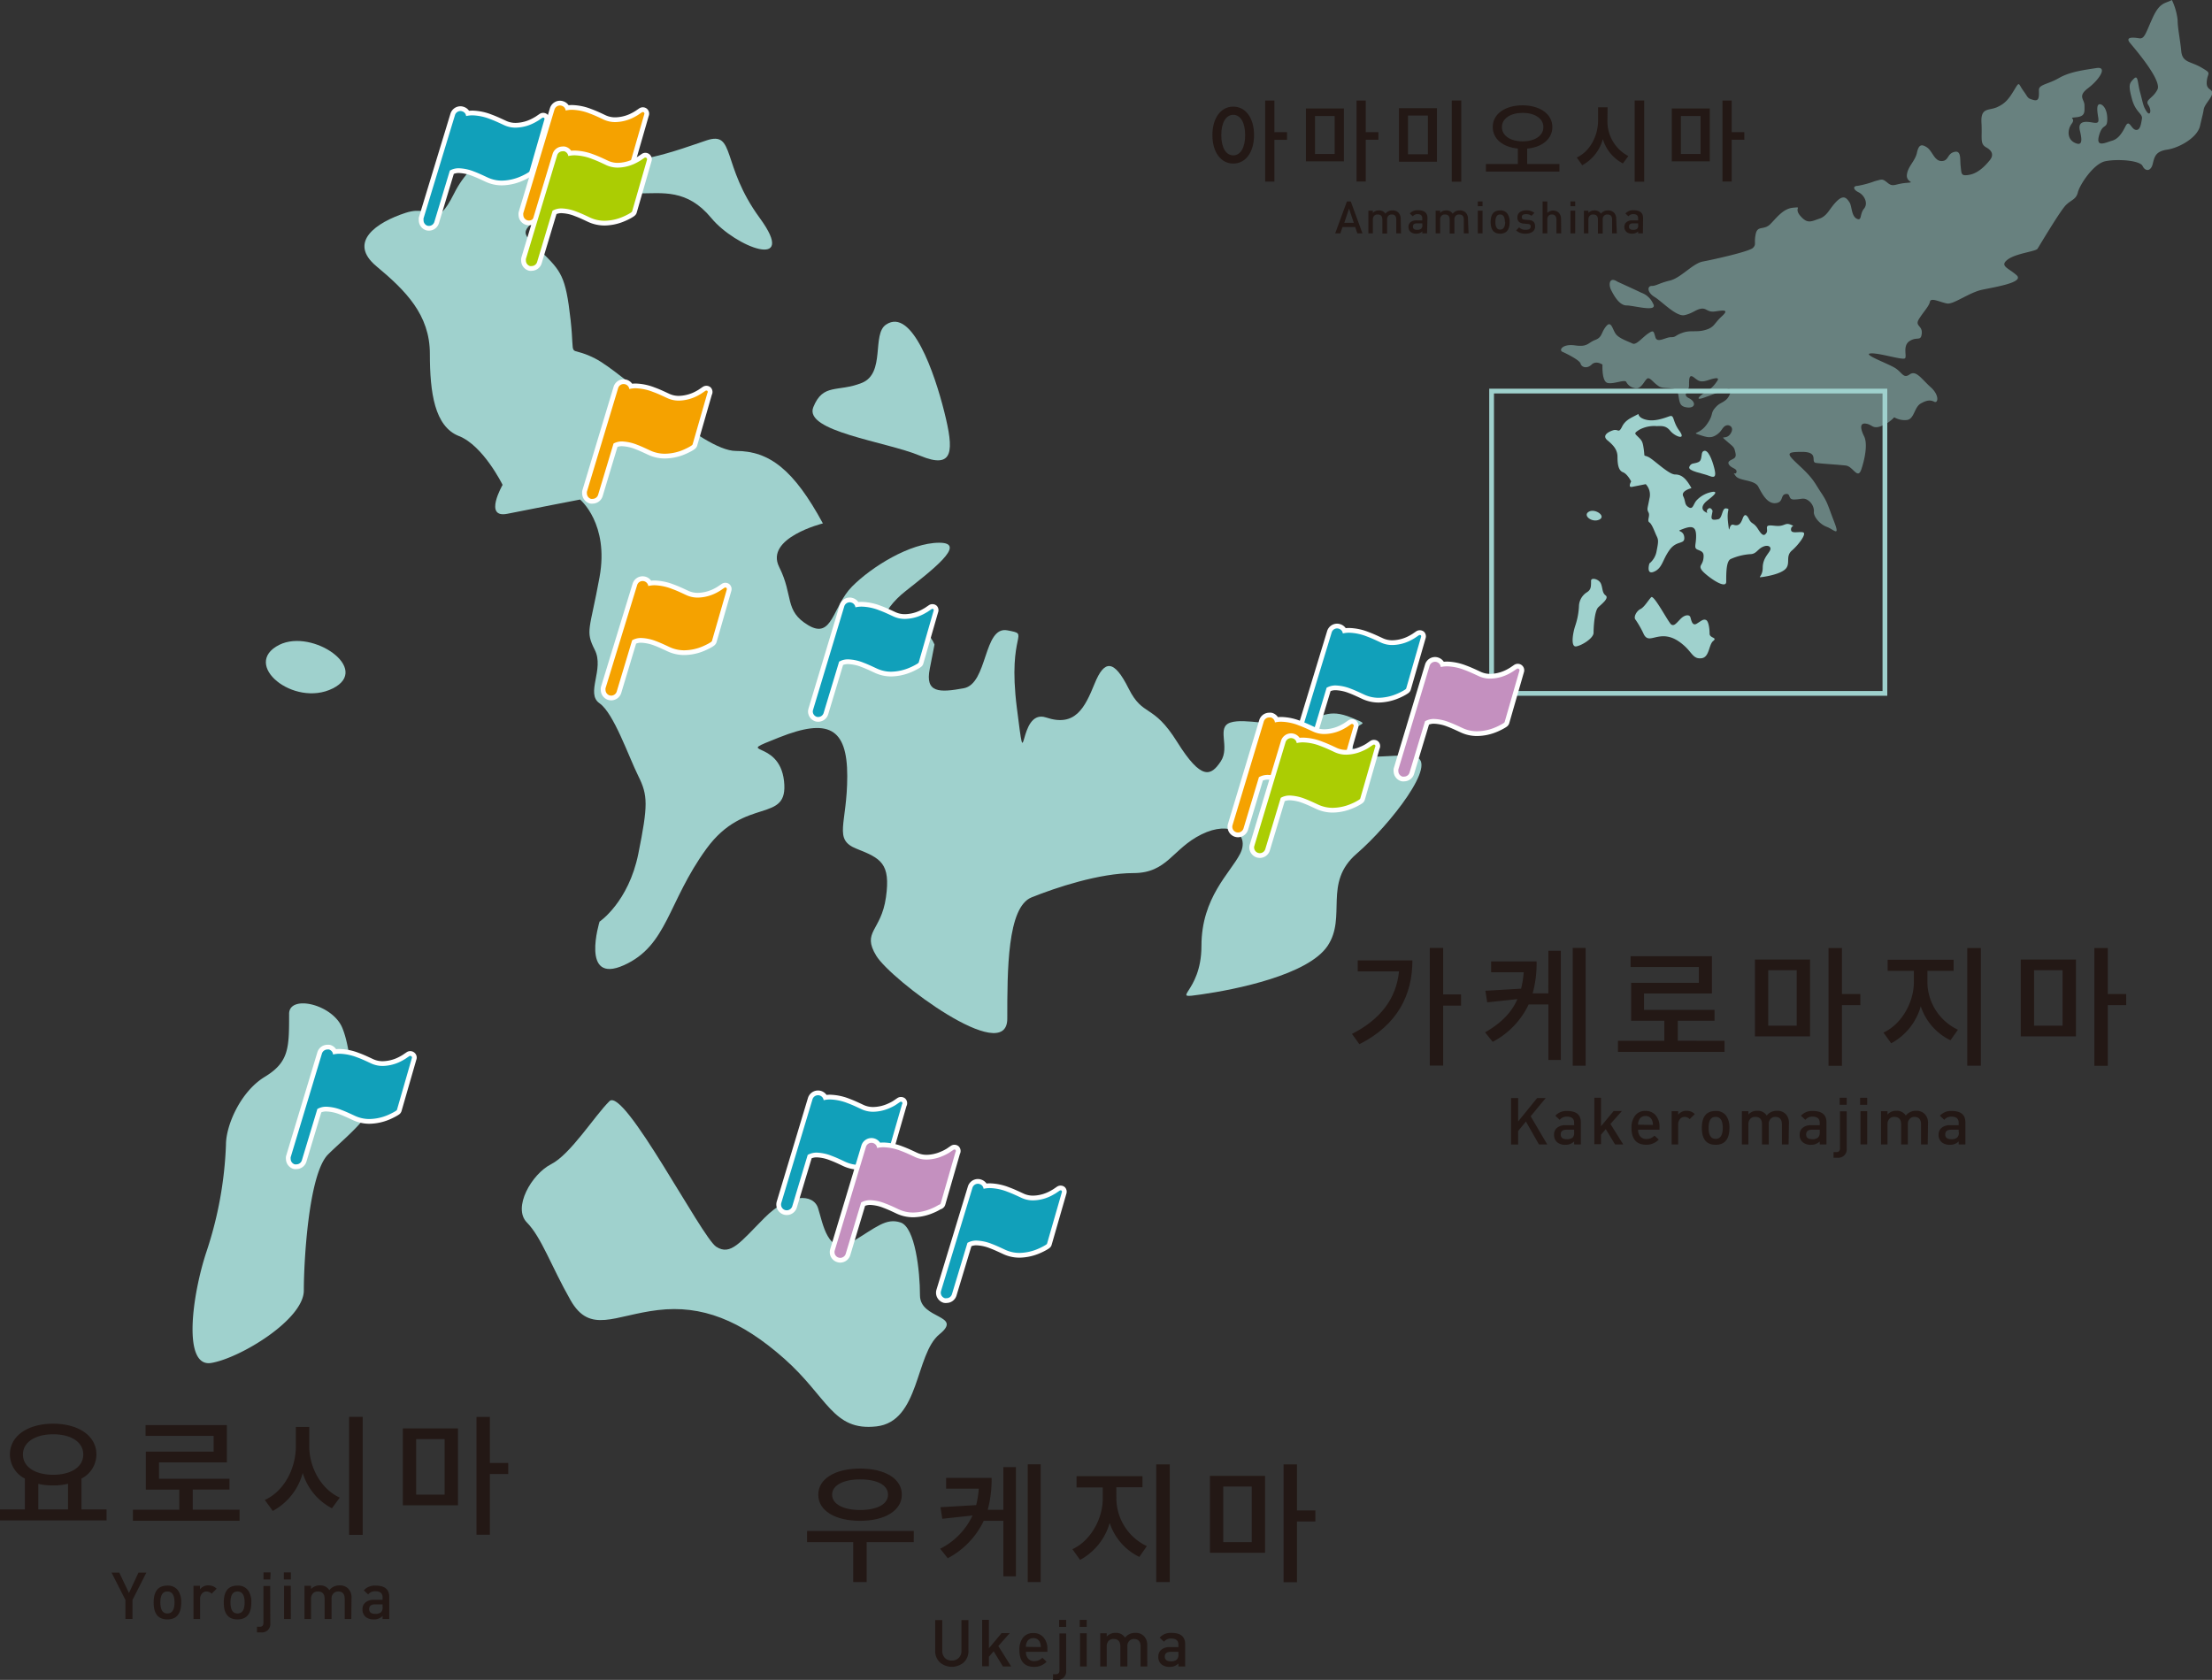 <?xml version="1.0" encoding="UTF-8"?> <svg xmlns="http://www.w3.org/2000/svg" viewBox="0 0 465.95 353.91"><rect x="0" y="0" width="465.95" height="353.91" fill="#333333" stroke="none"/><defs><style>.cls-1,.cls-2{fill:#9fd1cd;}.cls-2{opacity:0.5;}.cls-3{fill:#231815;}.cls-4,.cls-5{fill:none;}.cls-4{stroke:#9fd1cd;stroke-miterlimit:10;}.cls-5{stroke:#fff;stroke-linejoin:round;stroke-width:2px;}.cls-6{fill:#11a0ba;}.cls-7{fill:#f5a200;}.cls-8{fill:#abcd03;}.cls-9{fill:#c490bf;}</style></defs><g id="レイヤー_2" data-name="レイヤー 2"><g id="テキスト"><path class="cls-1" d="M114.06,26.46c-7.16,4.1-14.33,6.16-18.4,14.29s-4.09,2.09-10.22,4.09S73.17,51,79.31,56.11,90.55,66.32,90.55,74.53s1,15.33,6.13,17.34,9.19,10.28,9.19,10.28-4.09,7.11,1,6.09,15.32-3,15.32-3,6.15,5.11,4.1,16.35-3.06,11.26-1,15.33-2,9.18,1,11.25,6.14,11.26,8.17,15.33,2.06,6.15,0,16.36-8.17,14.31-8.17,14.31-4.1,13.31,5.12,9.18,9.2-13.27,17.38-24.52,17.38-5.11,16.36-14.29-11.26-5.11-1-9.19,14.32-2.07,14.32,8.15-3.06,13.33,2,15.33,7.17,3.05,6.15,10.23-5.14,7.17-2.05,12.28,27.61,23.47,27.61,13.27,0-23.49,5.11-25.55,14.3-5.12,21.46-5.12,8.18-5.11,14.33-8.15,10.22,0,8.15,4.07-8.15,9.2-8.15,19.42-7.16,11.24,0,10.22,22.47-4.09,26.57-10.22-1-13.27,6.12-19.42,17.4-19.4,12.28-20.43-13.3,2-13.3-3.1,5.11-3,0-5.11-6.13,0-11.25,1-11.22-1-14.3,0,0,5.11-2.06,8.2-4.06,4.08-9.19-4.13-7.15-5.11-10.22-11.25-5.1-6.09-7.16-1-4.09,9.18-10.21,7.12-4.09,14.35-6.16-2,3.09-15.39-2-16.36S208.12,144.06,203,145s-8.17,1-7.15-4.09l1-5.11s-2-5.11-5.11-2.06,2,6.15-3.07,3.1-3.08-8.21,2.05-12.28,13.3-10.22,7.14-10.22-14.3,5.11-18.39,9.24-4.08,11.2-9.2,8.15-3.06-6.15-6.14-12.28,9.21-9.18,9.21-9.18C167.23,99,162.1,95,155,95S131.44,78.6,125.31,75.5s-4.09,1.1-5.12-8.14-2-10.23-6.13-14.3-5.11-4.08,1-8.22,14.33-4.09,19.41-4.09,10.25-1,15.36,5.18,18.4,11.2,10.21,0S155,27.51,148.82,29.58s-16.36,6.09-25.56,4S114.06,26.46,114.06,26.46Z"></path><path class="cls-1" d="M186.65,68.38c5.44-3.66,10.22,10.22,12.26,18.38S201,99,193.79,96s-24.53-5.11-22.47-10.22,5.1-3.09,10.19-5.1S183.58,70.39,186.65,68.38Z"></path><path class="cls-1" d="M58.85,135.84c7-3.46,19.43,5.11,11.24,9.2S50.67,139.93,58.85,135.84Z"></path><path class="cls-1" d="M60.9,213.59c0,7.18,0,10.16-5.12,13.27s-8.18,10.22-8.18,14.29a80.41,80.41,0,0,1-4.09,22.5c-3.06,9.19-5.11,24.52,1,23.49S64,278,64,271.87s1-24.57,5.11-28.66S81.35,233,77.25,229.94s-3.07-8.2-5.11-13.31S60.9,209.46,60.9,213.59Z"></path><path class="cls-1" d="M128.37,232c3.07-3.1,19.42,28.65,22.49,30.65s5.11-1,10.23-6.13,10.23-5.11,11.23-2,2.05,10.22,7.17,7.12,7.16-5.11,10.22-4.09,4.08,10.22,4.08,15.34,9.21,4.06,4.09,8.22-4.09,18.38-13.28,19.4-10.23-6.16-19.42-14.29S147.79,274.9,138.59,276s-14.31,5.11-18.4-2.07-6.13-13.27-9.2-16.38,1-10.2,5.1-12.28S125.31,235,128.37,232Z"></path><path class="cls-2" d="M457.5,0c-1.34.76-2.5.39-4,3.64s-1.73,4.62-2.88,4.43-3.08-.39-1.92,1,6.72,7.87,5.76,9.79-2.69,2.12-1.92,3.27.38,2.49-.38,1.34-.77-1.92-1.35-4-.39-3.83-1.35-2.86-1.15,1.33-.38,4.22,2.31,3.07,2.11,4.22-.38,2.51-1.34,2.3-1.34-2.3-2.11-.77-1.54,2.7-2.89,3.08-3.45,1.54-2.68-1.16,1.72-1.15,1.72-3.45-1.15-3.26-1.72-3.07-.39,1.53-.2,2.68,0,1.35-1.15,1.16-3.26-.57-2.69,1.74.38,3.25-1.15,2.49-1.54-2.7-.57-4-1-1.15.95-1.35,1.73-1.15,1.73-2.49-1.53-1.92.77-3.65,4.22-4.61,1.73-4.22-5.57.76-7.88,2.1-4.22,1.35-4.22,2.5.19,2.51-1.16,2.12-1-.39-2.11-1.92-.76-2.12-1.92-.2-1.92,2.89-3.65,3.65-3.45,0-3.26,3.27-.39,4.42,1,5.19,1.54,1.72.77,2.68-2.31,2.7-4.23,3.08-1.73-.2-1.92-1.73.19-3.46-1.35-3.07-1.14,1.92-2.68,1.92-1.92-2.12-3.08-2.88-1.73-.59-2.11,1.15-1.92,2.88-2.11,4.61,2.11,1.53-.2,1.73-2.68.95-3.84,0-1.15-.77-2.69-.38a21,21,0,0,1-3.65,1c-1,0-1,.76.19,1.34s2.12,2.3,1.16,3.46-.39,2.68-1.54,2.11-1-2.69-1.53-3.46-1.16-1.73-2.7-.19-1.92,3.07-3.64,3.65-2.5,1.16-4-.58.58-1.92-1.53-1.73-3.46,2.12-4.81,3.47-2.68.18-3.07,2.1.19,2.11-.57,2.89-8.46,2.49-10.57,2.88-4.61,3.45-6.91,4-2.89,1.14-3.85,1.14-1,1.35.58,2.31,4.61,4.23,6.34,3.84,2.3-1.15,3.46-1.35,1.34.78,2.88.58,3.26-.58,1.53,1-1.53,2.31-3.45,2.88-3.08,0-4.8.59-1.35.95-2.5.95-2.89,1.34-3.27,0-.38-1.54-1.53-.77-2.5,2.5-3.27,2.11-2.69-1-3.46-1.92-1-3.07-2.11-1.72-.77,2.3-2.31,2.88-1.53,1.53-4.22,1.15-3.46,1-2.69,1.34,3.65,1.74,3.84,2.5,1.35,1.14,2.31.2,2.3,0,2.3,0-.19,3.45,1,3.84,3.65-.78,4-.2a2.46,2.46,0,0,0,2.31,1.35c1.15-.19,1.73-2.11,2.31-2.11s1.15,1,2.3,1.72,3.65-.19,4,1.53.2,2.7,1.93,2.9,1.92-1.16.38-1.94,0-1.33,0-2.68,0-2.49,1-1.73,1.35,1.16,3.07.59,2.5-.59,1.73.37a6.32,6.32,0,0,1-2.3,2.12c-1.54,1-2.31,1.92-.19,1.15s3.64-1.35,4.8-1.74.57,1.55-.39,2.31-1.34.58-2.3,1.73-.2,1.35-1.73,3.46-3.27,1.54-1.54,2.12,2.5.76,3.65,0,1.15-1.55,1.92-1.92,1.92.37,1,1.72-2.3.2-1,1.35,1.73,1.34,1.92,2.1.39,1.35-.19,1.73-1.53.58-1,1.35,1.73.76,1.54,1.54-1-.39-.2.77,4,.76,4.81,2.31,1.92,3.64,3.65,3.45.95-1.73,2.11-1.92.38,1.15,1.73,1.15,1.92-.39,2.69,0a2.8,2.8,0,0,1,1.53,2.49c-.19,1,1.16,2.7,2.69,3.27s2.88,2.31,1.54-1.15-1.35-4-2.69-6-1.54-2.88-4.42-5.56-3.26-3.08.39-3.08,1.72,2.12,2.88,2.31,4.8.38,6.34.57,2.49,3.08,3.26.78,1.35-5.38.58-6.93-1-2.88.38-2.68,1.35,1.15,3.08.57a7.28,7.28,0,0,0,2.88-1.91,4.4,4.4,0,0,0,2.69.57c1.53-.19,1.53-2.68,2.88-3.46s2.11-.77,2.88-.38,1.15-1.35-.77-3.07-3.07-3.65-4.42-2.69-1.54-.39-3.07-1.35-6.92-2.88-5.19-3.07,6.92,1.53,7.3,1-.58-2.69,1-3.65,2.31.18,2.5-1.54-1.54-1.53-.58-3.07,2.12-2.69,2.31-3.65,2.3.19,3.65.39,4.61-2.31,7.3-2.89,9-1.54,7.3-3.07-3.65-1.92-1.92-3.27,5.95-1.72,6.33-2.31,4.8-8.06,6-9.22,2.12-1.14,2.5-2.68,3.26-6,5.76-6.53,7.3-.2,7.87,1,1.73,1.15,2.12-.39.57-2.69,3.07-3.06,6.34-2.51,6.91-5,.58-2.3.77-3.45S466,20.55,466,19.59s-1.34-.57-1.15-2.49,1.15-1.54-1.15-2.88-4-1-4.23-3.47-.76-4.8-.76-6.52A13.06,13.06,0,0,0,457.5,0Z"></path><path class="cls-2" d="M340.72,59.35c-1.73-1.15-1.93.59-1.35,1.74s1.73,3.26,3.27,3.26,6.72,1.54,5.57-.39a4.28,4.28,0,0,0-2.5-2.3C344.94,61.27,340.72,59.35,340.72,59.35Z"></path><path class="cls-1" d="M345.13,87.21c-1.34.76-2.69,1.15-3.45,2.68s-.77.39-1.92.77-2.31,1.15-1.15,2.11,2.11,1.92,2.11,3.47.19,2.88,1.15,3.25,1.73,1.94,1.73,1.94-.77,1.33.19,1.14,2.88-.57,2.88-.57a3.22,3.22,0,0,1,.77,3.07c-.38,2.12-.58,2.12-.19,2.88s-.39,1.73.19,2.11,1.15,2.12,1.53,2.89.39,1.15,0,3.07a4.29,4.29,0,0,1-1.53,2.69s-.77,2.5,1,1.72,1.73-2.49,3.27-4.6,3.26-1,3.07-2.69-2.12-1-.19-1.73,2.69-.39,2.69,1.54-.58,2.5.38,2.88,1.35.57,1.15,1.92-1,1.35-.38,2.31,5.19,4.4,5.19,2.49,0-4.42,1-4.8a12.17,12.17,0,0,1,4-1c1.34,0,1.54-1,2.69-1.54s1.92,0,1.53.77-1.53,1.73-1.53,3.65-1.35,2.11,0,1.92,4.22-.77,5-1.92-.19-2.5,1.15-3.65,3.27-3.65,2.31-3.84-2.5.38-2.5-.58,1-.58,0-1-1.15,0-2.11.19-2.11-.19-2.69,0,0,1-.39,1.54-.76.77-1.72-.77-1.35-1-1.92-2.12-1-1.14-1.35-.18-.77,1.72-1.92,1.34-.77,2.69-1.15-.38.58-2.89-.38-3.07-.77,2.11-1.73,2.29-1.54.2-1.35-.76l.19-1s-.38-1-1-.39.39,1.15-.57.58-.58-1.54.38-2.31,2.5-1.92,1.34-1.92a5.9,5.9,0,0,0-3.45,1.74c-.77.76-.77,2.1-1.73,1.53s-.58-1.15-1.15-2.31,1.73-1.72,1.73-1.72c-1.16-2.12-2.12-2.88-3.46-2.88s-4.42-3.08-5.57-3.66-.77.21-1-1.53-.39-1.92-1.16-2.69-1-.76.2-1.54a6.58,6.58,0,0,1,3.64-.77c1,0,1.93-.19,2.89,1s3.46,2.11,1.92,0-1-3.46-2.11-3.07-3.08,1.14-4.81.75S345.13,87.21,345.13,87.21Z"></path><path class="cls-1" d="M358.77,95.08c1-.69,1.92,1.92,2.31,3.45s.38,2.31-1,1.74-4.61-1-4.23-1.92,1-.58,1.92-1S358.2,95.46,358.77,95.08Z"></path><path class="cls-1" d="M334.76,107.76c1.31-.65,3.65,1,2.11,1.72S333.23,108.52,334.76,107.76Z"></path><path class="cls-1" d="M335.15,122.36c0,1.35,0,1.91-1,2.5a3.61,3.61,0,0,0-1.54,2.68,15,15,0,0,1-.77,4.23c-.58,1.73-1,4.61.19,4.41s3.65-1.72,3.65-2.87.19-4.61,1-5.38,2.31-1.92,1.54-2.49-.58-1.54-1-2.5S335.15,121.59,335.15,122.36Z"></path><path class="cls-1" d="M347.82,125.82c.58-.59,3.65,5.38,4.23,5.75s1-.19,1.92-1.15,1.92-1,2.11-.37.39,1.92,1.35,1.33,1.34-1,1.92-.77.77,1.92.77,2.89,1.73.76.76,1.54-.76,3.45-2.49,3.64-1.92-1.15-3.65-2.68-3.27-2.12-5-1.92-2.68,1-3.45-.39a20.52,20.52,0,0,0-1.73-3.08c-.58-.56.19-1.91,1-2.3S347.25,126.39,347.82,125.82Z"></path><path class="cls-3" d="M264.16,28.46c0,3.68-1.83,6-4.38,6s-4.39-2.33-4.39-6,1.84-6,4.39-6S264.16,24.78,264.16,28.46Zm-1.87,0c0-2.66-1-4.27-2.51-4.27s-2.52,1.61-2.52,4.27,1,4.27,2.52,4.27S262.29,31.12,262.29,28.46Zm8.82,1h-2.66v8.8H266.5V21.19h1.95v6.66h2.66Z"></path><path class="cls-3" d="M275.09,22.85h8V34h-8ZM277,32.44h4.14v-8H277Zm13.36-3h-2.67v8.8h-1.94V21.19h1.94v6.66h2.67Z"></path><path class="cls-3" d="M302.69,22.79V34.07h-8V22.79Zm-6.1,1.55V32.5h4.19V24.34Zm11.22-3.17V38.28h-2V21.17Z"></path><path class="cls-3" d="M328.49,34.56v1.59H313V34.56h6.73V31.29c-3.12-.28-5.29-2-5.29-4.53,0-2.78,2.64-4.57,6.27-4.57S327,24,327,26.76c0,2.53-2.19,4.27-5.31,4.55v3.25Zm-7.74-4.78c2.53,0,4.36-1.17,4.36-3s-1.83-3-4.36-3-4.38,1.17-4.38,3S318.2,29.78,320.75,29.78Z"></path><path class="cls-3" d="M338.6,25.4A8.26,8.26,0,0,0,343,32.88l-1.14,1.55a8.57,8.57,0,0,1-4.23-5.12,8.88,8.88,0,0,1-4.34,5.5l-1.15-1.63c2.72-1.23,4.49-4.49,4.49-7.78V22.6h2Zm7.74-4.23V38.28h-2V21.17Z"></path><path class="cls-3" d="M352.16,22.85h8V34h-8Zm1.92,9.59h4.14v-8h-4.14Zm13.36-3h-2.66v8.8h-1.95V21.19h1.95v6.66h2.66Z"></path><path class="cls-3" d="M297.52,202.34c0,7.19-3.07,13.56-11.17,17.65l-1.56-2.17c6.06-3.1,9.33-7.47,9.91-13.18H286v-2.3Zm10.24,9.52H304v12.63h-2.82V199.7H304v9.8h3.76Z"></path><path class="cls-3" d="M326.16,200.31h2.63v23h-2.63V211.62H322a17.21,17.21,0,0,1-7.57,7.87l-1.6-2c3.49-2,5.63-4.28,6.81-7l-6.37.68-.38-2.44,7.52-.44a19.37,19.37,0,0,0,.55-3.46h-6.86v-2.28h9.58a24.16,24.16,0,0,1-.83,6.73h3.3Zm7.85-.61v24.82h-2.72V199.7Z"></path><path class="cls-3" d="M363.27,219.27v2.34H340.82v-2.34h9.77v-4.22h-7v-8h14.27v-3.32H343.48v-2.28h17.13v7.85h-14.3v3.46h14.85v2.28h-7.74v4.22Z"></path><path class="cls-3" d="M369.67,202.15h11.61v16.19H369.67Zm2.8,13.94h6V204.4h-6Zm19.41-4.34H388v12.79h-2.83V199.73H388v9.69h3.87Z"></path><path class="cls-3" d="M406,206.89a11.2,11.2,0,0,0,6.43,10.05l-1.57,2.22a12.17,12.17,0,0,1-6.26-7.16,12.79,12.79,0,0,1-6.23,7.8l-1.62-2.26c3.84-1.78,6.4-6.39,6.4-10.65v-2.36h-5.52V202.2h13.89v2.33H406Zm11.26-7.16v24.79h-2.86V199.73Z"></path><path class="cls-3" d="M425.67,202.15h11.62v16.19H425.67Zm2.8,13.94h6V204.4h-6Zm19.41-4.34H444v12.79h-2.83V199.73H444v9.69h3.87Z"></path><path class="cls-3" d="M22.45,318v2.31H0V318H5.24V311.5a5.71,5.71,0,0,1-3.15-5.08c0-3.95,3.81-6.48,9.11-6.48s9.11,2.53,9.11,6.48a5.74,5.74,0,0,1-3.15,5.08V318ZM4.83,306.42c0,2.64,2.61,4.28,6.37,4.28s6.34-1.64,6.34-4.28-2.61-4.25-6.34-4.25S4.83,303.81,4.83,306.42ZM8.07,318h6.26v-5.41a12.56,12.56,0,0,1-3.13.36,14.18,14.18,0,0,1-3.13-.33Z"></path><path class="cls-3" d="M50.46,318.06v2.33H28v-2.33h9.77v-4.23H30.72v-8H45v-3.32H30.66v-2.28H47.79v7.86H33.49v3.45H48.34v2.28H40.6v4.23Z"></path><path class="cls-3" d="M65.14,304.64c0,4.55,2.53,9.11,6.43,10.87l-1.65,2.25a12.42,12.42,0,0,1-6.15-7.44,12.9,12.9,0,0,1-6.31,8L55.78,316c4-1.79,6.54-6.54,6.54-11.31v-4.07h2.82Zm11.26-6.15v24.87H73.54V298.49Z"></path><path class="cls-3" d="M84.86,300.93H96.47v16.2H84.86Zm2.8,13.95h6v-11.7h-6Zm19.4-4.34h-3.87v12.79h-2.82V298.51h2.82v9.7h3.87Z"></path><path class="cls-3" d="M287,49.17h-1.08l-.46-1.35H282.8l-.46,1.35h-1.09l2.47-6.72h.82Zm-1.83-2.23-1-3-1,3Z"></path><path class="cls-3" d="M295.12,49.17h-1V46.25c0-.71-.31-1.06-.95-1.06a.94.94,0,0,0-.72.28,1.06,1.06,0,0,0-.26.74v3h-1V46.25c0-.71-.33-1.06-1-1.06a.92.92,0,0,0-.74.29,1.12,1.12,0,0,0-.26.77v2.92h-.94V44.38h.94v.48a1.63,1.63,0,0,1,1.28-.53,1.51,1.51,0,0,1,1.36.69,1.84,1.84,0,0,1,1.5-.69,1.67,1.67,0,0,1,1.26.48,1.86,1.86,0,0,1,.46,1.3Z"></path><path class="cls-3" d="M300.6,49.17h-1v-.43a1.71,1.71,0,0,1-1.26.49,1.84,1.84,0,0,1-1.18-.35,1.36,1.36,0,0,1-.47-1.12,1.25,1.25,0,0,1,.5-1,1.89,1.89,0,0,1,1.15-.33h1.26V46c0-.59-.35-.89-1-.89a1.26,1.26,0,0,0-1,.46l-.63-.59a2.14,2.14,0,0,1,1.72-.69c1.32,0,2,.54,2,1.64Zm-1-1.73v-.39h-1.12c-.57,0-.85.23-.85.69s.29.68.87.68a1.33,1.33,0,0,0,.83-.21A1,1,0,0,0,299.63,47.44Z"></path><path class="cls-3" d="M309.35,49.17h-1V46.25c0-.71-.32-1.06-1-1.06a.91.91,0,0,0-.71.28,1,1,0,0,0-.27.74v3h-1V46.25c0-.71-.33-1.06-1-1.06a.92.92,0,0,0-.75.29,1.12,1.12,0,0,0-.26.77v2.92h-.94V44.38h.94v.48a1.63,1.63,0,0,1,1.28-.53,1.51,1.51,0,0,1,1.36.69,1.85,1.85,0,0,1,1.5-.69,1.64,1.64,0,0,1,1.26.48,1.81,1.81,0,0,1,.46,1.3Z"></path><path class="cls-3" d="M312.29,43.44h-1v-1h1Zm0,5.73h-1V44.38h1Z"></path><path class="cls-3" d="M318,46.77c0,1.64-.67,2.46-2,2.46s-2-.82-2-2.46.67-2.44,2-2.44a1.78,1.78,0,0,1,1.55.72A2.92,2.92,0,0,1,318,46.77Zm-1,0c0-1.06-.34-1.58-1-1.58s-1,.52-1,1.58.34,1.6,1,1.6S317.06,47.84,317.06,46.77Z"></path><path class="cls-3" d="M323.36,47.71a1.31,1.31,0,0,1-.63,1.18,2.56,2.56,0,0,1-1.36.34,2.75,2.75,0,0,1-2-.69l.63-.64a1.8,1.8,0,0,0,1.38.51c.7,0,1.05-.22,1.05-.67s-.21-.52-.64-.56l-.77-.07a1.9,1.9,0,0,1-1-.33,1.19,1.19,0,0,1-.38-1,1.28,1.28,0,0,1,.56-1.11,2.16,2.16,0,0,1,1.24-.35,2.6,2.6,0,0,1,1.77.53l-.6.62a1.82,1.82,0,0,0-1.18-.35c-.58,0-.87.2-.87.61s.22.51.66.55l.76.07C322.89,46.36,323.36,46.81,323.36,47.71Z"></path><path class="cls-3" d="M328.86,49.17h-1V46.23a1.18,1.18,0,0,0-.25-.76.89.89,0,0,0-.71-.28.88.88,0,0,0-.71.28,1.09,1.09,0,0,0-.25.76v2.94h-1V42.45h1v2.41a1.74,1.74,0,0,1,2.45,0,1.85,1.85,0,0,1,.44,1.27Z"></path><path class="cls-3" d="M331.81,43.44h-1v-1h1Zm0,5.73h-1V44.38h1Z"></path><path class="cls-3" d="M340.58,49.17h-1V46.25c0-.71-.32-1.06-1-1.06a.92.92,0,0,0-.71.28,1,1,0,0,0-.27.74v3h-1V46.25c0-.71-.33-1.06-1-1.06a.92.92,0,0,0-.75.29,1.12,1.12,0,0,0-.26.77v2.92h-.94V44.38h.94v.48a1.64,1.64,0,0,1,1.28-.53,1.51,1.51,0,0,1,1.36.69,1.85,1.85,0,0,1,1.5-.69,1.64,1.64,0,0,1,1.26.48,1.81,1.81,0,0,1,.46,1.3Z"></path><path class="cls-3" d="M346.07,49.17h-1v-.43a1.71,1.71,0,0,1-1.26.49,1.84,1.84,0,0,1-1.18-.35,1.36,1.36,0,0,1-.46-1.12,1.24,1.24,0,0,1,.49-1,1.89,1.89,0,0,1,1.15-.33h1.26V46c0-.59-.34-.89-1-.89a1.27,1.27,0,0,0-1.05.46l-.63-.59a2.14,2.14,0,0,1,1.72-.69c1.32,0,2,.54,2,1.64Zm-1-1.73v-.39H344c-.57,0-.86.23-.86.69s.29.68.87.68a1.37,1.37,0,0,0,.84-.21A1,1,0,0,0,345.09,47.44Z"></path><path class="cls-3" d="M325.92,241.1h-1.75l-2.74-4.82-1.64,2v2.84H318.3v-9.78h1.49v4.92l4-4.92h1.8l-3.16,3.83Z"></path><path class="cls-3" d="M333,241.1h-1.41v-.63a2.5,2.5,0,0,1-1.84.71,2.64,2.64,0,0,1-1.71-.51,2,2,0,0,1-.68-1.62,1.77,1.77,0,0,1,.72-1.52,2.73,2.73,0,0,1,1.67-.48h1.84v-.5c0-.87-.51-1.3-1.52-1.3a1.82,1.82,0,0,0-1.52.67l-.92-.86a3.09,3.09,0,0,1,2.5-1c1.91,0,2.87.79,2.87,2.38Zm-1.41-2.53V238H330c-.83,0-1.24.33-1.24,1s.42,1,1.27,1a1.86,1.86,0,0,0,1.21-.32A1.37,1.37,0,0,0,331.58,238.57Z"></path><path class="cls-3" d="M341.93,241.1H340.2l-1.95-3.22-1,1.17v2h-1.41v-9.78h1.41v6l2.66-3.2h1.73l-2.41,2.72Z"></path><path class="cls-3" d="M349.57,238h-4.51a2.14,2.14,0,0,0,.45,1.42,1.62,1.62,0,0,0,1.32.54,2.3,2.3,0,0,0,1.68-.71l.9.83a3.56,3.56,0,0,1-2.61,1.09q-3.14,0-3.13-3.57a4.11,4.11,0,0,1,.69-2.48,2.58,2.58,0,0,1,2.26-1.07,2.67,2.67,0,0,1,2.21,1,3.61,3.61,0,0,1,.74,2.35Zm-1.38-1a2.24,2.24,0,0,0-.2-1,1.38,1.38,0,0,0-1.37-.88,1.42,1.42,0,0,0-1.19.54,2.08,2.08,0,0,0-.37,1.29Z"></path><path class="cls-3" d="M357,234.71l-1.07,1.06a1.46,1.46,0,0,0-1.05-.47,1.27,1.27,0,0,0-1,.46,1.68,1.68,0,0,0-.38,1.11v4.23h-1.37v-7h1.37v.75a2.14,2.14,0,0,1,1.86-.83A2.3,2.3,0,0,1,357,234.71Z"></path><path class="cls-3" d="M364.3,237.61q0,3.57-2.91,3.57t-2.9-3.57q0-3.56,2.9-3.55a2.57,2.57,0,0,1,2.26,1.05A4.31,4.31,0,0,1,364.3,237.61Zm-1.41,0q0-2.31-1.5-2.31c-1,0-1.48.77-1.48,2.31s.49,2.32,1.48,2.32S362.89,239.16,362.89,237.61Z"></path><path class="cls-3" d="M376.76,241.1h-1.41v-4.24c0-1-.46-1.56-1.39-1.56a1.36,1.36,0,0,0-1,.42,1.52,1.52,0,0,0-.38,1.07v4.31h-1.42v-4.24q0-1.56-1.41-1.56a1.38,1.38,0,0,0-1.08.43,1.64,1.64,0,0,0-.38,1.13v4.24h-1.37v-7h1.37v.7a2.39,2.39,0,0,1,1.86-.78,2.17,2.17,0,0,1,2,1,2.67,2.67,0,0,1,2.19-1,2.41,2.41,0,0,1,1.83.7,2.65,2.65,0,0,1,.66,1.89Z"></path><path class="cls-3" d="M384.74,241.1h-1.42v-.63a2.48,2.48,0,0,1-1.83.71,2.6,2.6,0,0,1-1.71-.51,1.92,1.92,0,0,1-.68-1.62,1.77,1.77,0,0,1,.72-1.52,2.73,2.73,0,0,1,1.67-.48h1.83v-.5c0-.87-.5-1.3-1.51-1.3a1.81,1.81,0,0,0-1.52.67l-.92-.86a3.09,3.09,0,0,1,2.5-1c1.91,0,2.87.79,2.87,2.38Zm-1.42-2.53V238H381.7c-.83,0-1.24.33-1.24,1s.42,1,1.27,1a1.86,1.86,0,0,0,1.21-.32A1.4,1.4,0,0,0,383.32,238.57Z"></path><path class="cls-3" d="M389,242a1.76,1.76,0,0,1-1.91,1.91h-.86v-1.19h.61q.75,0,.75-.81v-7.78H389Zm0-9.25h-1.48v-1.48H389Z"></path><path class="cls-3" d="M393.32,232.76h-1.49v-1.48h1.49Zm0,8.34h-1.41v-7h1.41Z"></path><path class="cls-3" d="M406.07,241.1h-1.41v-4.24c0-1-.47-1.56-1.39-1.56a1.34,1.34,0,0,0-1,.42,1.48,1.48,0,0,0-.39,1.07v4.31h-1.41v-4.24c0-1-.47-1.56-1.42-1.56a1.38,1.38,0,0,0-1.08.43,1.64,1.64,0,0,0-.37,1.13v4.24h-1.37v-7h1.37v.7a2.37,2.37,0,0,1,1.85-.78,2.17,2.17,0,0,1,2,1,2.66,2.66,0,0,1,2.18-1,2.38,2.38,0,0,1,1.83.7,2.62,2.62,0,0,1,.67,1.89Z"></path><path class="cls-3" d="M414,241.1h-1.41v-.63a2.49,2.49,0,0,1-1.84.71,2.64,2.64,0,0,1-1.71-.51,2,2,0,0,1-.68-1.62,1.75,1.75,0,0,1,.73-1.52,2.71,2.71,0,0,1,1.67-.48h1.83v-.5c0-.87-.51-1.3-1.52-1.3a1.84,1.84,0,0,0-1.52.67l-.91-.86a3.07,3.07,0,0,1,2.49-1c1.92,0,2.87.79,2.87,2.38Zm-1.41-2.53V238H411c-.82,0-1.24.33-1.24,1s.42,1,1.27,1a1.84,1.84,0,0,0,1.21-.32A1.37,1.37,0,0,0,412.63,238.57Z"></path><path class="cls-3" d="M30.83,331.31l-2.92,5.76v4H26.42v-4l-2.92-5.76h1.62l2.05,4.3,2-4.3Z"></path><path class="cls-3" d="M38.17,337.6q0,3.57-2.91,3.57t-2.89-3.57q0-3.56,2.89-3.55a2.6,2.6,0,0,1,2.27,1.05A4.31,4.31,0,0,1,38.17,337.6Zm-1.41,0q0-2.31-1.5-2.31c-1,0-1.48.77-1.48,2.31s.5,2.32,1.48,2.32S36.76,339.15,36.76,337.6Z"></path><path class="cls-3" d="M45.64,334.7l-1.06,1.06a1.49,1.49,0,0,0-1.06-.47,1.27,1.27,0,0,0-1,.46,1.67,1.67,0,0,0-.37,1.11v4.23H40.75v-7h1.38v.75a2.12,2.12,0,0,1,1.85-.83A2.34,2.34,0,0,1,45.64,334.7Z"></path><path class="cls-3" d="M52.94,337.6q0,3.57-2.91,3.57t-2.89-3.57q0-3.56,2.89-3.55a2.6,2.6,0,0,1,2.27,1.05A4.31,4.31,0,0,1,52.94,337.6Zm-1.41,0q0-2.31-1.5-2.31c-1,0-1.48.77-1.48,2.31s.49,2.32,1.48,2.32S51.53,339.15,51.53,337.6Z"></path><path class="cls-3" d="M56.94,342A1.76,1.76,0,0,1,55,343.91h-.87v-1.19h.62c.49,0,.74-.27.74-.81v-7.78h1.42Zm0-9.25H55.5v-1.48H57Z"></path><path class="cls-3" d="M61.27,332.75H59.79v-1.48h1.48Zm0,8.34H59.83v-7h1.42Z"></path><path class="cls-3" d="M74,341.09H72.61v-4.24q0-1.56-1.38-1.56a1.33,1.33,0,0,0-1,.42,1.48,1.48,0,0,0-.39,1.07v4.31H68.38v-4.24q0-1.56-1.41-1.56a1.38,1.38,0,0,0-1.08.43,1.64,1.64,0,0,0-.37,1.13v4.24H64.14v-7h1.38v.7a2.35,2.35,0,0,1,1.85-.78,2.17,2.17,0,0,1,2,1,2.64,2.64,0,0,1,2.18-1,2.38,2.38,0,0,1,1.83.7,2.66,2.66,0,0,1,.67,1.89Z"></path><path class="cls-3" d="M82,341.09H80.59v-.63a2.5,2.5,0,0,1-1.84.71,2.64,2.64,0,0,1-1.71-.51,2,2,0,0,1-.68-1.62,1.78,1.78,0,0,1,.72-1.52,2.73,2.73,0,0,1,1.67-.48h1.84v-.5c0-.87-.51-1.3-1.52-1.3a1.82,1.82,0,0,0-1.52.67l-.92-.86a3.09,3.09,0,0,1,2.5-1c1.91,0,2.87.79,2.87,2.38Zm-1.41-2.52V338H79c-.83,0-1.24.34-1.24,1s.42,1,1.27,1a1.84,1.84,0,0,0,1.21-.32A1.36,1.36,0,0,0,80.59,338.57Z"></path><path class="cls-3" d="M192.47,324.88h-9.91v8.42h-2.83v-8.42H170v-2.34h22.49Zm-20.1-10c0-3.35,3.57-5.49,8.81-5.49s8.79,2.14,8.79,5.49-3.57,5.52-8.79,5.52S172.37,318.29,172.37,314.91Zm2.91,0c0,2,2.34,3.24,5.9,3.24s5.88-1.21,5.88-3.24-2.34-3.21-5.88-3.21S175.28,312.91,175.28,314.91Z"></path><path class="cls-3" d="M211.35,309.09H214v23h-2.64V320.4h-4.14a17.3,17.3,0,0,1-7.58,7.88l-1.59-2a14.91,14.91,0,0,0,6.81-7l-6.37.69-.38-2.44,7.52-.44a21.53,21.53,0,0,0,.55-3.46H199.3v-2.28h9.58a24.64,24.64,0,0,1-.82,6.73h3.29Zm7.86-.6V333.3h-2.72V308.49Z"></path><path class="cls-3" d="M235.16,315.68a11.19,11.19,0,0,0,6.42,10.05L240,328a12.12,12.12,0,0,1-6.25-7.16,12.82,12.82,0,0,1-6.24,7.79l-1.61-2.25c3.84-1.78,6.39-6.4,6.39-10.65v-2.36h-5.52V311h13.89v2.33h-5.51Zm11.25-7.17V333.3h-2.85V308.51Z"></path><path class="cls-3" d="M254.87,310.93h11.61v16.2H254.87Zm2.8,13.95h6v-11.7h-6Zm19.41-4.34H273.2v12.79h-2.82V308.51h2.82v9.7h3.88Z"></path><path class="cls-3" d="M204,347.79a3.2,3.2,0,0,1-1,2.45,3.87,3.87,0,0,1-5,0,3.21,3.21,0,0,1-1-2.45v-6.48h1.48v6.41a2.2,2.2,0,0,0,.53,1.54,1.91,1.91,0,0,0,1.49.58,1.94,1.94,0,0,0,1.48-.59,2.1,2.1,0,0,0,.55-1.53v-6.41H204Z"></path><path class="cls-3" d="M213,351.09h-1.74l-1.95-3.21-1,1.16v2h-1.42v-9.78h1.42v6l2.66-3.2h1.73l-2.41,2.72Z"></path><path class="cls-3" d="M220.63,348h-4.52a2.14,2.14,0,0,0,.45,1.42,1.65,1.65,0,0,0,1.32.54,2.34,2.34,0,0,0,1.69-.71l.89.84a3.55,3.55,0,0,1-2.6,1.08q-3.13,0-3.13-3.57a4.11,4.11,0,0,1,.68-2.48,2.6,2.6,0,0,1,2.27-1.07,2.67,2.67,0,0,1,2.21,1,3.61,3.61,0,0,1,.74,2.35Zm-1.39-1a2.24,2.24,0,0,0-.19-1,1.39,1.39,0,0,0-1.37-.88,1.44,1.44,0,0,0-1.2.54,2.14,2.14,0,0,0-.37,1.29Z"></path><path class="cls-3" d="M224.58,352a1.76,1.76,0,0,1-1.91,1.91h-.86v-1.19h.61q.75,0,.75-.81v-7.78h1.41Zm0-9.25h-1.48v-1.48h1.48Z"></path><path class="cls-3" d="M228.92,342.75h-1.48v-1.48h1.48Zm0,8.34h-1.41v-7h1.41Z"></path><path class="cls-3" d="M241.67,351.09h-1.41v-4.24c0-1-.47-1.56-1.39-1.56a1.34,1.34,0,0,0-1,.42,1.48,1.48,0,0,0-.39,1.07v4.31H236v-4.24c0-1-.47-1.56-1.42-1.56a1.38,1.38,0,0,0-1.08.43,1.64,1.64,0,0,0-.37,1.13v4.24h-1.37v-7h1.37v.7a2.37,2.37,0,0,1,1.85-.78,2.17,2.17,0,0,1,2,1,2.66,2.66,0,0,1,2.18-1,2.38,2.38,0,0,1,1.83.7,2.62,2.62,0,0,1,.67,1.89Z"></path><path class="cls-3" d="M249.65,351.09h-1.42v-.63a2.48,2.48,0,0,1-1.83.71,2.65,2.65,0,0,1-1.72-.51A2,2,0,0,1,244,349a1.79,1.79,0,0,1,.73-1.52,2.71,2.71,0,0,1,1.67-.48h1.83v-.5c0-.87-.5-1.3-1.52-1.3a1.84,1.84,0,0,0-1.52.67l-.91-.86a3.09,3.09,0,0,1,2.5-1c1.91,0,2.87.79,2.87,2.38Zm-1.42-2.52V348h-1.62c-.83,0-1.25.34-1.25,1s.43,1,1.27,1a1.84,1.84,0,0,0,1.21-.32A1.36,1.36,0,0,0,248.23,348.57Z"></path><rect class="cls-4" x="314.2" y="82.39" width="82.85" height="63.69"></rect><path class="cls-5" d="M114.62,24.84a.36.36,0,0,0-.41,0l-.84.57h0l-.4.23a9.24,9.24,0,0,1-1,.51h0a8.66,8.66,0,0,1-3.34.74h0a5.64,5.64,0,0,1-2.43-.52c-.79-.36-1.83-.87-3-1.3h0a10.89,10.89,0,0,0-3.67-.77h0a6,6,0,0,0-1.34.15,1.18,1.18,0,0,0-.85-1h0a1,1,0,0,0-.35-.06,1.21,1.21,0,0,0-1.15.86L89.22,46a1.34,1.34,0,0,0,0,.35A1.21,1.21,0,0,0,90,47.54h0a1.06,1.06,0,0,0,.35.05,1.19,1.19,0,0,0,1.15-.86l3.26-10.8a3.7,3.7,0,0,1,1.92-.48h0a9.51,9.51,0,0,1,3.16.68h0c1.06.4,2.07.89,2.88,1.26h0a7.08,7.08,0,0,0,3,.66h0a10.29,10.29,0,0,0,3.94-.87h0a12.31,12.31,0,0,0,1.2-.59l.34-.2.09-.06h0l.11-.08a.3.3,0,0,0,.14-.2l3.11-10.8A.36.36,0,0,0,114.62,24.84Z"></path><path class="cls-6" d="M114.62,24.84a.36.36,0,0,0-.41,0l-.84.57h0l-.4.23a9.24,9.24,0,0,1-1,.51h0a8.66,8.66,0,0,1-3.34.74h0a5.64,5.64,0,0,1-2.43-.52c-.79-.36-1.83-.87-3-1.3h0a10.89,10.89,0,0,0-3.67-.77h0a6,6,0,0,0-1.34.15,1.18,1.18,0,0,0-.85-1h0a1,1,0,0,0-.35-.06,1.21,1.21,0,0,0-1.15.86L89.22,46a1.34,1.34,0,0,0,0,.35A1.21,1.21,0,0,0,90,47.54h0a1.06,1.06,0,0,0,.35.05,1.19,1.19,0,0,0,1.15-.86l3.26-10.8a3.7,3.7,0,0,1,1.92-.48h0a9.51,9.51,0,0,1,3.16.68h0c1.06.4,2.07.89,2.88,1.26h0a7.08,7.08,0,0,0,3,.66h0a10.29,10.29,0,0,0,3.94-.87h0a12.31,12.31,0,0,0,1.2-.59l.34-.2.09-.06h0l.11-.08a.3.3,0,0,0,.14-.2l3.11-10.8A.36.36,0,0,0,114.62,24.84Z"></path><path class="cls-5" d="M223.62,250.84a.36.36,0,0,0-.41,0l-.84.57h0l-.4.23a9.24,9.24,0,0,1-1,.51h0a8.66,8.66,0,0,1-3.34.74h0a5.64,5.64,0,0,1-2.43-.52c-.79-.36-1.83-.87-3-1.3h0a10.89,10.89,0,0,0-3.67-.77h0a6,6,0,0,0-1.34.15,1.18,1.18,0,0,0-.85-1h0a1,1,0,0,0-.35-.06,1.21,1.21,0,0,0-1.15.86L198.22,272a1.34,1.34,0,0,0-.05.35,1.21,1.21,0,0,0,.86,1.15h0a1.06,1.06,0,0,0,.35,0,1.19,1.19,0,0,0,1.15-.86l3.26-10.8a3.7,3.7,0,0,1,1.92-.48h0a9.51,9.51,0,0,1,3.16.68h0c1.06.4,2.07.89,2.88,1.26h0a7.08,7.08,0,0,0,3,.66h0a10.29,10.29,0,0,0,3.94-.87h0a12.31,12.31,0,0,0,1.2-.59l.34-.2.09-.06h0l.11-.08a.3.3,0,0,0,.14-.2l3.11-10.8A.36.36,0,0,0,223.62,250.84Z"></path><path class="cls-6" d="M223.62,250.84a.36.36,0,0,0-.41,0l-.84.57h0l-.4.23a9.24,9.24,0,0,1-1,.51h0a8.66,8.66,0,0,1-3.34.74h0a5.64,5.64,0,0,1-2.43-.52c-.79-.36-1.83-.87-3-1.3h0a10.89,10.89,0,0,0-3.67-.77h0a6,6,0,0,0-1.34.15,1.18,1.18,0,0,0-.85-1h0a1,1,0,0,0-.35-.06,1.21,1.21,0,0,0-1.15.86L198.22,272a1.34,1.34,0,0,0-.05.35,1.21,1.21,0,0,0,.86,1.15h0a1.06,1.06,0,0,0,.35,0,1.19,1.19,0,0,0,1.15-.86l3.26-10.8a3.7,3.7,0,0,1,1.92-.48h0a9.51,9.51,0,0,1,3.16.68h0c1.06.4,2.07.89,2.88,1.26h0a7.08,7.08,0,0,0,3,.66h0a10.29,10.29,0,0,0,3.94-.87h0a12.31,12.31,0,0,0,1.2-.59l.34-.2.09-.06h0l.11-.08a.3.3,0,0,0,.14-.2l3.11-10.8A.36.36,0,0,0,223.62,250.84Z"></path><path class="cls-5" d="M190,232.17a.38.38,0,0,0-.42,0l-.84.57h0s-.14.1-.39.24-.61.32-1.05.51h0a8.85,8.85,0,0,1-3.34.73h0a5.77,5.77,0,0,1-2.43-.51c-.78-.36-1.83-.88-3-1.31h0a10.9,10.9,0,0,0-3.68-.77h0a5.66,5.66,0,0,0-1.35.16,1.2,1.2,0,0,0-.85-1h0a1,1,0,0,0-.34-.05,1.21,1.21,0,0,0-1.16.86l-6.57,21.82a1.1,1.1,0,0,0-.05.35,1.21,1.21,0,0,0,.85,1.16h0a1.48,1.48,0,0,0,.35.05,1.22,1.22,0,0,0,1.16-.86l3.25-10.81a3.83,3.83,0,0,1,1.92-.48h0a9.34,9.34,0,0,1,3.16.69h0c1.06.39,2.06.88,2.87,1.26h0a7.25,7.25,0,0,0,3,.65h0a10.2,10.2,0,0,0,3.94-.87h0a9.37,9.37,0,0,0,1.19-.59l.34-.19.09-.06,0,0h0l.11-.07a.35.35,0,0,0,.14-.2l3.11-10.8A.38.38,0,0,0,190,232.17Z"></path><path class="cls-6" d="M190,232.17a.38.38,0,0,0-.42,0l-.84.57h0s-.14.1-.39.24-.61.32-1.05.51h0a8.85,8.85,0,0,1-3.34.73h0a5.77,5.77,0,0,1-2.43-.51c-.78-.36-1.83-.88-3-1.31h0a10.9,10.9,0,0,0-3.68-.77h0a5.66,5.66,0,0,0-1.35.16,1.2,1.2,0,0,0-.85-1h0a1,1,0,0,0-.34-.05,1.21,1.21,0,0,0-1.16.86l-6.57,21.82a1.1,1.1,0,0,0-.05.35,1.21,1.21,0,0,0,.85,1.16h0a1.48,1.48,0,0,0,.35.05,1.22,1.22,0,0,0,1.16-.86l3.25-10.81a3.83,3.83,0,0,1,1.92-.48h0a9.34,9.34,0,0,1,3.16.69h0c1.06.39,2.06.88,2.87,1.26h0a7.25,7.25,0,0,0,3,.65h0a10.2,10.2,0,0,0,3.94-.87h0a9.37,9.37,0,0,0,1.19-.59l.34-.19.09-.06,0,0h0l.11-.07a.35.35,0,0,0,.14-.2l3.11-10.8A.38.38,0,0,0,190,232.17Z"></path><path class="cls-5" d="M86.62,222.51a.36.36,0,0,0-.41,0l-.84.57h0l-.4.24a11.37,11.37,0,0,1-1,.51h0a8.85,8.85,0,0,1-3.34.74h0a5.79,5.79,0,0,1-2.43-.52c-.79-.36-1.83-.88-3-1.3h0A10.9,10.9,0,0,0,71.5,222h0a5.52,5.52,0,0,0-1.34.16,1.2,1.2,0,0,0-.85-1.05h0a1.34,1.34,0,0,0-.35,0,1.21,1.21,0,0,0-1.15.86l-6.58,21.83a1.33,1.33,0,0,0,0,.34,1.22,1.22,0,0,0,.86,1.16h0a1.41,1.41,0,0,0,.35,0,1.21,1.21,0,0,0,1.15-.86l3.26-10.8a3.61,3.61,0,0,1,1.92-.48h0a9.51,9.51,0,0,1,3.16.68h0c1.06.4,2.07.89,2.88,1.26h0a7.22,7.22,0,0,0,3,.65h0a10.3,10.3,0,0,0,3.94-.86h0c.5-.22.91-.43,1.2-.59l.34-.2.09-.06,0,0h0l.11-.07a.35.35,0,0,0,.14-.2l3.11-10.8A.35.35,0,0,0,86.62,222.51Z"></path><path class="cls-6" d="M86.62,222.51a.36.36,0,0,0-.41,0l-.84.57h0l-.4.24a11.37,11.37,0,0,1-1,.51h0a8.85,8.85,0,0,1-3.34.74h0a5.79,5.79,0,0,1-2.43-.52c-.79-.36-1.83-.88-3-1.3h0A10.9,10.9,0,0,0,71.5,222h0a5.52,5.52,0,0,0-1.34.16,1.2,1.2,0,0,0-.85-1.05h0a1.34,1.34,0,0,0-.35,0,1.21,1.21,0,0,0-1.15.86l-6.58,21.83a1.33,1.33,0,0,0,0,.34,1.22,1.22,0,0,0,.86,1.16h0a1.41,1.41,0,0,0,.35,0,1.21,1.21,0,0,0,1.15-.86l3.26-10.8a3.61,3.61,0,0,1,1.92-.48h0a9.51,9.51,0,0,1,3.16.68h0c1.06.4,2.07.89,2.88,1.26h0a7.22,7.22,0,0,0,3,.65h0a10.3,10.3,0,0,0,3.94-.86h0c.5-.22.91-.43,1.2-.59l.34-.2.09-.06,0,0h0l.11-.07a.35.35,0,0,0,.14-.2l3.11-10.8A.35.35,0,0,0,86.62,222.51Z"></path><path class="cls-5" d="M196.62,128.34a.36.36,0,0,0-.41,0l-.84.57h0l-.4.23a9.24,9.24,0,0,1-1,.51h0a8.66,8.66,0,0,1-3.34.74h0a5.64,5.64,0,0,1-2.43-.52c-.79-.36-1.83-.87-3-1.3h0a10.89,10.89,0,0,0-3.67-.77h0a6,6,0,0,0-1.34.15,1.18,1.18,0,0,0-.85-1h0a1,1,0,0,0-.35-.06,1.21,1.21,0,0,0-1.15.86l-6.58,21.83a1.34,1.34,0,0,0-.05.35A1.21,1.21,0,0,0,172,151h0a1.06,1.06,0,0,0,.35.05,1.19,1.19,0,0,0,1.15-.86l3.26-10.8a3.7,3.7,0,0,1,1.92-.48h0a9.51,9.51,0,0,1,3.16.68h0c1.06.4,2.07.89,2.88,1.26h0a7.08,7.08,0,0,0,3,.66h0a10.29,10.29,0,0,0,3.94-.87h0a12.31,12.31,0,0,0,1.2-.59l.34-.2.09-.06h0l.11-.08a.3.3,0,0,0,.14-.2l3.11-10.8A.36.36,0,0,0,196.62,128.34Z"></path><path class="cls-6" d="M196.62,128.34a.36.36,0,0,0-.41,0l-.84.57h0l-.4.23a9.24,9.24,0,0,1-1,.51h0a8.66,8.66,0,0,1-3.34.74h0a5.64,5.64,0,0,1-2.43-.52c-.79-.36-1.83-.87-3-1.3h0a10.89,10.89,0,0,0-3.67-.77h0a6,6,0,0,0-1.34.15,1.18,1.18,0,0,0-.85-1h0a1,1,0,0,0-.35-.06,1.21,1.21,0,0,0-1.15.86l-6.58,21.83a1.34,1.34,0,0,0-.05.35A1.21,1.21,0,0,0,172,151h0a1.06,1.06,0,0,0,.35.05,1.19,1.19,0,0,0,1.15-.86l3.26-10.8a3.7,3.7,0,0,1,1.92-.48h0a9.51,9.51,0,0,1,3.16.68h0c1.06.4,2.07.89,2.88,1.26h0a7.08,7.08,0,0,0,3,.66h0a10.29,10.29,0,0,0,3.94-.87h0a12.31,12.31,0,0,0,1.2-.59l.34-.2.09-.06h0l.11-.08a.3.3,0,0,0,.14-.2l3.11-10.8A.36.36,0,0,0,196.62,128.34Z"></path><path class="cls-5" d="M299.29,133.84a.38.38,0,0,0-.42,0l-.83.57h0l-.39.23a10.19,10.19,0,0,1-1,.51h0a8.7,8.7,0,0,1-3.34.74h0a5.61,5.61,0,0,1-2.43-.52c-.79-.36-1.83-.87-3-1.3h0a10.9,10.9,0,0,0-3.68-.77h0a6,6,0,0,0-1.34.15,1.2,1.2,0,0,0-.85-1h0a1.07,1.07,0,0,0-.35-.06,1.2,1.2,0,0,0-1.15.86L273.89,155a1.34,1.34,0,0,0-.05.35,1.21,1.21,0,0,0,.86,1.15h0a1,1,0,0,0,.35.05,1.2,1.2,0,0,0,1.15-.86l3.25-10.8a3.75,3.75,0,0,1,1.92-.48h0a9.56,9.56,0,0,1,3.16.68h0c1.06.4,2.06.89,2.87,1.26h0a7.16,7.16,0,0,0,3,.66h0a10.34,10.34,0,0,0,3.94-.87h0a12.31,12.31,0,0,0,1.2-.59l.33-.2.09-.06h0l.11-.08a.35.35,0,0,0,.15-.2l3.11-10.8A.37.37,0,0,0,299.29,133.84Z"></path><path class="cls-6" d="M299.29,133.84a.38.38,0,0,0-.42,0l-.83.57h0l-.39.23a10.19,10.19,0,0,1-1,.51h0a8.7,8.7,0,0,1-3.34.74h0a5.61,5.61,0,0,1-2.43-.52c-.79-.36-1.83-.87-3-1.3h0a10.9,10.9,0,0,0-3.68-.77h0a6,6,0,0,0-1.34.15,1.2,1.2,0,0,0-.85-1h0a1.07,1.07,0,0,0-.35-.06,1.2,1.2,0,0,0-1.15.86L273.89,155a1.34,1.34,0,0,0-.05.35,1.21,1.21,0,0,0,.86,1.15h0a1,1,0,0,0,.35.05,1.2,1.2,0,0,0,1.15-.86l3.25-10.8a3.75,3.75,0,0,1,1.92-.48h0a9.56,9.56,0,0,1,3.16.68h0c1.06.4,2.06.89,2.87,1.26h0a7.16,7.16,0,0,0,3,.66h0a10.34,10.34,0,0,0,3.94-.87h0a12.31,12.31,0,0,0,1.2-.59l.33-.2.09-.06h0l.11-.08a.35.35,0,0,0,.15-.2l3.11-10.8A.37.37,0,0,0,299.29,133.84Z"></path><path class="cls-5" d="M285,152.58a.36.36,0,0,0-.41,0l-.84.57h0s-.15.1-.4.24a10.19,10.19,0,0,1-1,.51h0a8.7,8.7,0,0,1-3.34.74h0a5.61,5.61,0,0,1-2.43-.52c-.79-.36-1.83-.87-3-1.3h0a10.66,10.66,0,0,0-3.68-.77h0a5.51,5.51,0,0,0-1.34.15,1.22,1.22,0,0,0-.85-1.05h0a1.41,1.41,0,0,0-.35,0,1.2,1.2,0,0,0-1.15.86l-6.58,21.83a1.34,1.34,0,0,0-.05.35,1.22,1.22,0,0,0,.86,1.15h0a1.34,1.34,0,0,0,.35.05,1.22,1.22,0,0,0,1.15-.86l3.25-10.8a3.75,3.75,0,0,1,1.92-.48h0a9.56,9.56,0,0,1,3.16.68h0c1.06.4,2.06.89,2.87,1.26h0a7.14,7.14,0,0,0,3.05.65h0a10.16,10.16,0,0,0,3.94-.86h0a12.31,12.31,0,0,0,1.2-.59l.33-.2.09-.06,0,0h0l.11-.08a.43.43,0,0,0,.15-.2l3.11-10.8A.37.37,0,0,0,285,152.58Z"></path><path class="cls-7" d="M285,152.58a.36.36,0,0,0-.41,0l-.84.57h0s-.15.1-.4.24a10.19,10.19,0,0,1-1,.51h0a8.7,8.7,0,0,1-3.34.74h0a5.61,5.61,0,0,1-2.43-.52c-.79-.36-1.83-.87-3-1.3h0a10.66,10.66,0,0,0-3.68-.77h0a5.51,5.51,0,0,0-1.34.15,1.22,1.22,0,0,0-.85-1.05h0a1.41,1.41,0,0,0-.35,0,1.2,1.2,0,0,0-1.15.86l-6.58,21.83a1.34,1.34,0,0,0-.05.35,1.22,1.22,0,0,0,.86,1.15h0a1.34,1.34,0,0,0,.35.05,1.22,1.22,0,0,0,1.15-.86l3.25-10.8a3.75,3.75,0,0,1,1.92-.48h0a9.56,9.56,0,0,1,3.16.68h0c1.06.4,2.06.89,2.87,1.26h0a7.14,7.14,0,0,0,3.05.65h0a10.16,10.16,0,0,0,3.94-.86h0a12.31,12.31,0,0,0,1.2-.59l.33-.2.09-.06,0,0h0l.11-.08a.43.43,0,0,0,.15-.2l3.11-10.8A.37.37,0,0,0,285,152.58Z"></path><path class="cls-5" d="M149,82.34a.36.36,0,0,0-.41,0l-.84.57h0s-.15.1-.4.24a10.19,10.19,0,0,1-1,.51h0a8.89,8.89,0,0,1-3.34.74h0a5.75,5.75,0,0,1-2.43-.52c-.79-.36-1.83-.88-3-1.3h0a10.91,10.91,0,0,0-3.68-.78h0a5.52,5.52,0,0,0-1.34.16,1.21,1.21,0,0,0-.85-1h0a1.41,1.41,0,0,0-.35-.05,1.2,1.2,0,0,0-1.15.86l-6.58,21.83a1.33,1.33,0,0,0,0,.34,1.22,1.22,0,0,0,.86,1.16h0a1.34,1.34,0,0,0,.35,0,1.22,1.22,0,0,0,1.15-.86l3.25-10.8A3.66,3.66,0,0,1,131,93h0a9.56,9.56,0,0,1,3.16.68h0c1.06.4,2.06.89,2.87,1.26h0a7.29,7.29,0,0,0,3.05.65h0a10.16,10.16,0,0,0,3.94-.86h0c.5-.22.91-.43,1.2-.59l.33-.2.09-.06,0,0h0l.11-.08a.43.43,0,0,0,.15-.2l3.11-10.8A.37.37,0,0,0,149,82.34Z"></path><path class="cls-7" d="M149,82.34a.36.36,0,0,0-.41,0l-.84.57h0s-.15.1-.4.24a10.19,10.19,0,0,1-1,.51h0a8.89,8.89,0,0,1-3.34.74h0a5.75,5.75,0,0,1-2.43-.52c-.79-.36-1.83-.88-3-1.3h0a10.91,10.91,0,0,0-3.68-.78h0a5.52,5.52,0,0,0-1.34.16,1.21,1.21,0,0,0-.85-1h0a1.41,1.41,0,0,0-.35-.05,1.2,1.2,0,0,0-1.15.86l-6.58,21.83a1.33,1.33,0,0,0,0,.34,1.22,1.22,0,0,0,.86,1.16h0a1.34,1.34,0,0,0,.35,0,1.22,1.22,0,0,0,1.15-.86l3.25-10.8A3.66,3.66,0,0,1,131,93h0a9.56,9.56,0,0,1,3.16.68h0c1.06.4,2.06.89,2.87,1.26h0a7.29,7.29,0,0,0,3.05.65h0a10.16,10.16,0,0,0,3.94-.86h0c.5-.22.91-.43,1.2-.59l.33-.2.09-.06,0,0h0l.11-.08a.43.43,0,0,0,.15-.2l3.11-10.8A.37.37,0,0,0,149,82.34Z"></path><path class="cls-5" d="M135.62,23.67a.36.36,0,0,0-.42,0l-.84.57h0l-.39.23a10.19,10.19,0,0,1-1,.51h0a8.75,8.75,0,0,1-3.35.74h0a5.77,5.77,0,0,1-2.43-.51c-.78-.37-1.83-.88-3-1.31h0a10.9,10.9,0,0,0-3.68-.77h0a6.21,6.21,0,0,0-1.35.15,1.18,1.18,0,0,0-.85-1h0a1.12,1.12,0,0,0-.35-.06,1.22,1.22,0,0,0-1.16.86l-6.57,21.83a1.06,1.06,0,0,0,0,.35,1.2,1.2,0,0,0,.85,1.15h0a1,1,0,0,0,.34.05,1.21,1.21,0,0,0,1.16-.85l3.25-10.81a3.73,3.73,0,0,1,1.92-.48h0a9.34,9.34,0,0,1,3.16.69h0c1.06.39,2.06.88,2.87,1.26h0a7.25,7.25,0,0,0,3,.65h0a10.34,10.34,0,0,0,3.94-.87h0a11,11,0,0,0,1.19-.59l.34-.2.09-.06h0l.11-.08a.3.3,0,0,0,.14-.2l3.11-10.8A.37.37,0,0,0,135.62,23.67Z"></path><path class="cls-7" d="M135.62,23.67a.36.36,0,0,0-.42,0l-.84.57h0l-.39.23a10.19,10.19,0,0,1-1,.51h0a8.75,8.75,0,0,1-3.35.74h0a5.77,5.77,0,0,1-2.43-.51c-.78-.37-1.83-.88-3-1.31h0a10.9,10.9,0,0,0-3.68-.77h0a6.21,6.21,0,0,0-1.35.15,1.18,1.18,0,0,0-.85-1h0a1.12,1.12,0,0,0-.35-.06,1.22,1.22,0,0,0-1.16.86l-6.57,21.83a1.06,1.06,0,0,0,0,.35,1.2,1.2,0,0,0,.85,1.15h0a1,1,0,0,0,.34.05,1.21,1.21,0,0,0,1.16-.85l3.25-10.81a3.73,3.73,0,0,1,1.92-.48h0a9.34,9.34,0,0,1,3.16.69h0c1.06.39,2.06.88,2.87,1.26h0a7.25,7.25,0,0,0,3,.65h0a10.34,10.34,0,0,0,3.94-.87h0a11,11,0,0,0,1.19-.59l.34-.2.09-.06h0l.11-.08a.3.3,0,0,0,.14-.2l3.11-10.8A.37.37,0,0,0,135.62,23.67Z"></path><path class="cls-5" d="M153,123.84a.36.36,0,0,0-.41,0l-.84.57h0s-.15.1-.4.24a10.19,10.19,0,0,1-1,.51h0a8.89,8.89,0,0,1-3.34.74h0a5.75,5.75,0,0,1-2.43-.52c-.79-.36-1.83-.88-3-1.3h0a10.91,10.91,0,0,0-3.68-.78h0a5.52,5.52,0,0,0-1.34.16,1.21,1.21,0,0,0-.85-1h0a1.41,1.41,0,0,0-.35-.05,1.2,1.2,0,0,0-1.15.86L127.55,145a1.33,1.33,0,0,0,0,.34,1.22,1.22,0,0,0,.86,1.16h0a1.34,1.34,0,0,0,.35.05,1.22,1.22,0,0,0,1.15-.86l3.25-10.8a3.66,3.66,0,0,1,1.92-.48h0a9.56,9.56,0,0,1,3.16.68h0c1.06.4,2.06.89,2.87,1.26h0a7.29,7.29,0,0,0,3.05.65h0a10.16,10.16,0,0,0,3.94-.86h0c.5-.22.91-.43,1.2-.59l.33-.2.09-.06,0,0h0l.11-.08a.43.43,0,0,0,.15-.2l3.11-10.8A.37.37,0,0,0,153,123.84Z"></path><path class="cls-7" d="M153,123.84a.36.36,0,0,0-.41,0l-.84.57h0s-.15.1-.4.24a10.19,10.19,0,0,1-1,.51h0a8.89,8.89,0,0,1-3.34.74h0a5.75,5.75,0,0,1-2.43-.52c-.79-.36-1.83-.88-3-1.3h0a10.91,10.91,0,0,0-3.68-.78h0a5.52,5.52,0,0,0-1.34.16,1.21,1.21,0,0,0-.85-1h0a1.41,1.41,0,0,0-.35-.05,1.2,1.2,0,0,0-1.15.86L127.55,145a1.33,1.33,0,0,0,0,.34,1.22,1.22,0,0,0,.86,1.16h0a1.34,1.34,0,0,0,.35.05,1.22,1.22,0,0,0,1.15-.86l3.25-10.8a3.66,3.66,0,0,1,1.92-.48h0a9.56,9.56,0,0,1,3.16.68h0c1.06.4,2.06.89,2.87,1.26h0a7.29,7.29,0,0,0,3.05.65h0a10.16,10.16,0,0,0,3.94-.86h0c.5-.22.91-.43,1.2-.59l.33-.2.09-.06,0,0h0l.11-.08a.43.43,0,0,0,.15-.2l3.11-10.8A.37.37,0,0,0,153,123.84Z"></path><path class="cls-5" d="M136.15,33.26a.35.35,0,0,0-.41,0l-.84.57h0l-.4.23a10.19,10.19,0,0,1-1,.51h0a8.7,8.7,0,0,1-3.34.74h0a5.74,5.74,0,0,1-2.43-.51c-.79-.37-1.83-.88-3-1.31h0a10.9,10.9,0,0,0-3.68-.77h0a6,6,0,0,0-1.34.15,1.2,1.2,0,0,0-.85-1h0a1.06,1.06,0,0,0-.35,0,1.19,1.19,0,0,0-1.15.85l-6.58,21.83a1.41,1.41,0,0,0,0,.35,1.21,1.21,0,0,0,.86,1.15h0a1,1,0,0,0,.35,0,1.21,1.21,0,0,0,1.15-.85l3.25-10.81a3.75,3.75,0,0,1,1.92-.48h0a9.34,9.34,0,0,1,3.16.69h0c1.06.39,2.06.88,2.87,1.26h0a7.29,7.29,0,0,0,3,.65h0a10.15,10.15,0,0,0,3.94-.87h0a12.31,12.31,0,0,0,1.2-.59l.33-.2.09-.06h0l.11-.08a.36.36,0,0,0,.15-.19l3.11-10.8A.38.38,0,0,0,136.15,33.26Z"></path><path class="cls-8" d="M136.15,33.26a.35.35,0,0,0-.41,0l-.84.57h0l-.4.23a10.19,10.19,0,0,1-1,.51h0a8.7,8.7,0,0,1-3.34.74h0a5.74,5.74,0,0,1-2.43-.51c-.79-.37-1.83-.88-3-1.31h0a10.9,10.9,0,0,0-3.68-.77h0a6,6,0,0,0-1.34.15,1.2,1.2,0,0,0-.85-1h0a1.06,1.06,0,0,0-.35,0,1.19,1.19,0,0,0-1.15.85l-6.58,21.83a1.41,1.41,0,0,0,0,.35,1.21,1.21,0,0,0,.86,1.15h0a1,1,0,0,0,.35,0,1.21,1.21,0,0,0,1.15-.85l3.25-10.81a3.75,3.75,0,0,1,1.92-.48h0a9.34,9.34,0,0,1,3.16.69h0c1.06.39,2.06.88,2.87,1.26h0a7.29,7.29,0,0,0,3,.65h0a10.15,10.15,0,0,0,3.94-.87h0a12.31,12.31,0,0,0,1.2-.59l.33-.2.09-.06h0l.11-.08a.36.36,0,0,0,.15-.19l3.11-10.8A.38.38,0,0,0,136.15,33.26Z"></path><path class="cls-5" d="M289.63,156.93a.38.38,0,0,0-.42,0l-.84.57h0l-.39.24a9.52,9.52,0,0,1-1.05.51h0a8.66,8.66,0,0,1-3.34.74h0a5.64,5.64,0,0,1-2.43-.52c-.78-.36-1.83-.87-3-1.3h0a10.65,10.65,0,0,0-3.67-.77h0a5.51,5.51,0,0,0-1.34.15,1.21,1.21,0,0,0-.85-1h0a1.33,1.33,0,0,0-.34-.05,1.22,1.22,0,0,0-1.16.86l-6.57,21.83a1,1,0,0,0-.06.35,1.22,1.22,0,0,0,.86,1.15h0a1.48,1.48,0,0,0,.35.05,1.2,1.2,0,0,0,1.15-.86l3.26-10.8a3.73,3.73,0,0,1,1.92-.48h0a9.5,9.5,0,0,1,3.15.68h0c1.06.4,2.06.89,2.87,1.26h0a7.25,7.25,0,0,0,3,.65h0a10.11,10.11,0,0,0,3.93-.86h0a10.37,10.37,0,0,0,1.2-.59l.34-.2.09-.06,0,0h0l.11-.08a.35.35,0,0,0,.14-.2l3.11-10.8A.37.37,0,0,0,289.63,156.93Z"></path><path class="cls-8" d="M289.63,156.93a.38.38,0,0,0-.42,0l-.84.57h0l-.39.24a9.52,9.52,0,0,1-1.05.51h0a8.66,8.66,0,0,1-3.34.74h0a5.64,5.64,0,0,1-2.43-.52c-.78-.36-1.83-.87-3-1.3h0a10.65,10.65,0,0,0-3.67-.77h0a5.51,5.51,0,0,0-1.34.15,1.21,1.21,0,0,0-.85-1h0a1.33,1.33,0,0,0-.34-.05,1.22,1.22,0,0,0-1.16.86l-6.57,21.83a1,1,0,0,0-.06.35,1.22,1.22,0,0,0,.86,1.15h0a1.48,1.48,0,0,0,.35.05,1.2,1.2,0,0,0,1.15-.86l3.26-10.8a3.73,3.73,0,0,1,1.92-.48h0a9.5,9.5,0,0,1,3.15.68h0c1.06.4,2.06.89,2.87,1.26h0a7.25,7.25,0,0,0,3,.65h0a10.11,10.11,0,0,0,3.93-.86h0a10.37,10.37,0,0,0,1.2-.59l.34-.2.09-.06,0,0h0l.11-.08a.35.35,0,0,0,.14-.2l3.11-10.8A.37.37,0,0,0,289.63,156.93Z"></path><path class="cls-5" d="M319.92,140.91a.36.36,0,0,0-.41,0l-.84.57h0l-.4.24a9.24,9.24,0,0,1-1,.51h0a8.66,8.66,0,0,1-3.34.74h0a5.64,5.64,0,0,1-2.43-.52c-.79-.36-1.83-.87-3-1.3h0a10.89,10.89,0,0,0-3.67-.77h0a6,6,0,0,0-1.34.15,1.21,1.21,0,0,0-.85-1.05h0a1,1,0,0,0-.35-.06,1.21,1.21,0,0,0-1.15.86l-6.58,21.83a1.34,1.34,0,0,0,0,.35,1.21,1.21,0,0,0,.86,1.15h0a1.06,1.06,0,0,0,.35,0,1.19,1.19,0,0,0,1.15-.86l3.26-10.8a3.7,3.7,0,0,1,1.92-.48h0a9.51,9.51,0,0,1,3.16.68h0c1.06.4,2.07.89,2.88,1.26h0a7.07,7.07,0,0,0,3,.65h0a10.12,10.12,0,0,0,3.94-.86h0a12.31,12.31,0,0,0,1.2-.59l.34-.2.09-.06,0,0h0l.11-.08a.35.35,0,0,0,.14-.2l3.11-10.8A.36.36,0,0,0,319.92,140.91Z"></path><path class="cls-9" d="M319.92,140.91a.36.36,0,0,0-.41,0l-.84.57h0l-.4.24a9.24,9.24,0,0,1-1,.51h0a8.66,8.66,0,0,1-3.34.74h0a5.64,5.64,0,0,1-2.43-.52c-.79-.36-1.83-.87-3-1.3h0a10.89,10.89,0,0,0-3.67-.77h0a6,6,0,0,0-1.34.15,1.21,1.21,0,0,0-.85-1.05h0a1,1,0,0,0-.35-.06,1.21,1.21,0,0,0-1.15.86l-6.58,21.83a1.34,1.34,0,0,0,0,.35,1.21,1.21,0,0,0,.86,1.15h0a1.06,1.06,0,0,0,.35,0,1.19,1.19,0,0,0,1.15-.86l3.26-10.8a3.7,3.7,0,0,1,1.92-.48h0a9.51,9.51,0,0,1,3.16.68h0c1.06.4,2.07.89,2.88,1.26h0a7.07,7.07,0,0,0,3,.65h0a10.12,10.12,0,0,0,3.94-.86h0a12.31,12.31,0,0,0,1.2-.59l.34-.2.09-.06,0,0h0l.11-.08a.35.35,0,0,0,.14-.2l3.11-10.8A.36.36,0,0,0,319.92,140.91Z"></path><path class="cls-5" d="M201.26,242.24a.36.36,0,0,0-.42,0l-.84.57h0a3.57,3.57,0,0,1-.39.23,8,8,0,0,1-1.05.51h0a8.66,8.66,0,0,1-3.34.74h0a5.77,5.77,0,0,1-2.43-.51c-.78-.36-1.83-.88-3-1.31h0a10.9,10.9,0,0,0-3.68-.77h0a5.66,5.66,0,0,0-1.35.16,1.2,1.2,0,0,0-.85-1.05h0a1,1,0,0,0-.34-.05,1.21,1.21,0,0,0-1.16.85l-6.57,21.83a1.06,1.06,0,0,0-.05.35,1.19,1.19,0,0,0,.85,1.15h0a1.12,1.12,0,0,0,.35.06,1.22,1.22,0,0,0,1.16-.86l3.25-10.81a3.83,3.83,0,0,1,1.92-.48h0a9.34,9.34,0,0,1,3.16.69h0c1.06.39,2.06.88,2.87,1.26h0a7.25,7.25,0,0,0,3,.65h0a10.2,10.2,0,0,0,3.94-.87h0a9.37,9.37,0,0,0,1.19-.59l.34-.2.09,0,0,0h0l.11-.07a.35.35,0,0,0,.14-.2l3.11-10.8A.38.38,0,0,0,201.26,242.24Z"></path><path class="cls-9" d="M201.26,242.24a.36.36,0,0,0-.42,0l-.84.57h0a3.57,3.57,0,0,1-.39.23,8,8,0,0,1-1.05.51h0a8.66,8.66,0,0,1-3.34.74h0a5.77,5.77,0,0,1-2.43-.51c-.78-.36-1.83-.88-3-1.31h0a10.9,10.9,0,0,0-3.68-.77h0a5.66,5.66,0,0,0-1.35.16,1.2,1.2,0,0,0-.85-1.05h0a1,1,0,0,0-.34-.05,1.21,1.21,0,0,0-1.16.85l-6.57,21.83a1.06,1.06,0,0,0-.05.35,1.19,1.19,0,0,0,.85,1.15h0a1.12,1.12,0,0,0,.35.06,1.22,1.22,0,0,0,1.16-.86l3.25-10.81a3.83,3.83,0,0,1,1.92-.48h0a9.34,9.34,0,0,1,3.16.69h0c1.06.39,2.06.88,2.87,1.26h0a7.25,7.25,0,0,0,3,.65h0a10.2,10.2,0,0,0,3.94-.87h0a9.37,9.37,0,0,0,1.19-.59l.34-.2.09,0,0,0h0l.11-.07a.35.35,0,0,0,.14-.2l3.11-10.8A.38.38,0,0,0,201.26,242.24Z"></path></g></g></svg> 